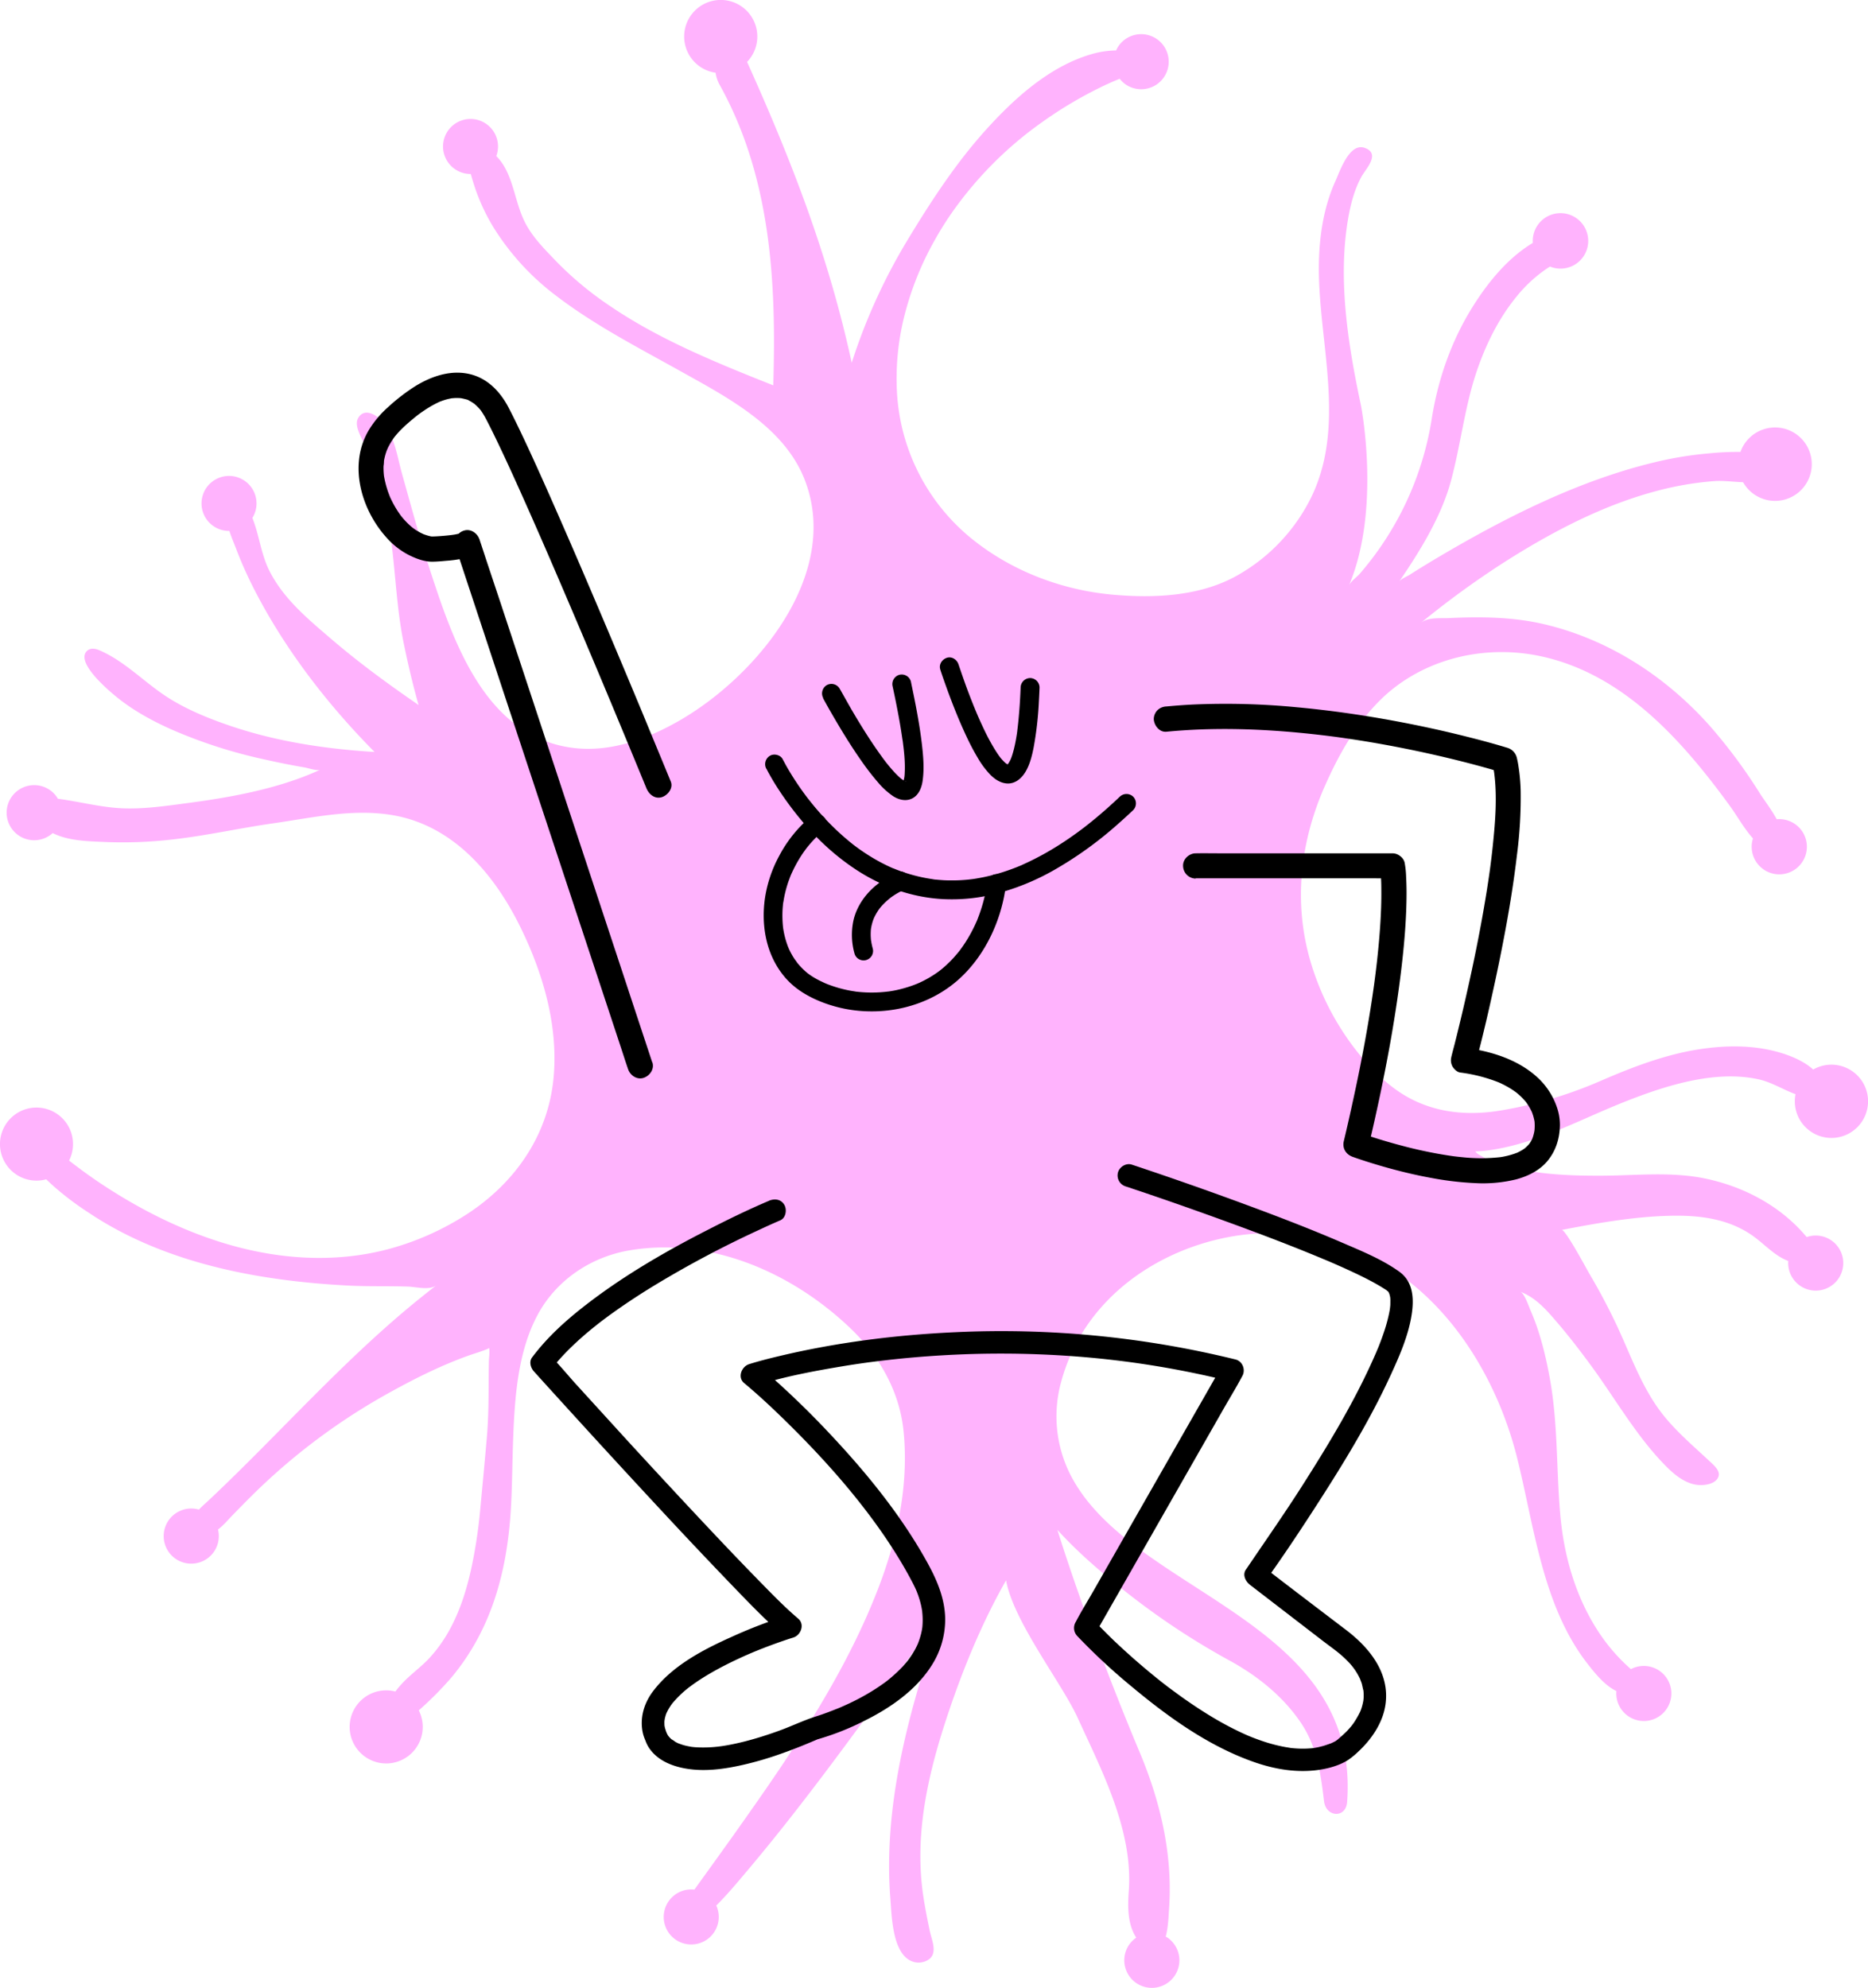 <svg viewBox="0 0 1136.41 1209.06" xmlns="http://www.w3.org/2000/svg" data-name="Capa 1" id="Capa_1"><defs><style>.cls-1{fill:#ffb3fd;}</style></defs><path d="M276.74,102.84a16.67,16.67,0,0,0,9.66,3c.7,2.47,1.45,4.93,2.23,7.36a119.34,119.34,0,0,0,12,25.75,153.62,153.62,0,0,0,37.67,40.91c23.53,18,50,31.55,75.76,45.94,28.44,15.87,62.83,33.68,75.43,65.85,22.61,57.72-29.61,120.1-76.67,146.92-19.95,11.37-42.66,19.53-65.92,16.08-51-7.58-70.43-62.51-84.35-105-6.67-20.33-12.22-41-18-61.59-2.87-10.29-4.5-22.66-11.46-31.17-3.35-4.1-11.18-9.41-15.13-2.74-2.42,4.09.87,9.91,2.59,13.65q3.15,6.84,5.79,13.91a213.08,213.08,0,0,1,8.32,28c6,26.87,5.4,54.8,11,81.8,2.58,12.51,5.48,25,9,37.29-18.29-12.56-36.27-25.69-53.12-40.14-14.11-12.11-28.57-24-37.31-40.81-5.51-10.59-6.36-22-10.69-32.82a16.73,16.73,0,1,0-14,7.9c1.28,3.91,2.93,7.74,4.31,11.38a243,243,0,0,0,10.87,24.28c18.65,36.36,44.45,69.79,73.14,98.77-29.54-1.8-59.21-6.23-87.31-15.73-14.53-4.92-29.45-11-42.1-19.85S74.8,401.7,60.54,395.54c-2.67-1.16-6-1.72-8.07.87-6,7.35,14.54,24.43,19.51,28.36,9.75,7.72,20.79,13.74,32.12,18.81a298.46,298.46,0,0,0,56.19,18.19c8.3,1.87,16.63,3.58,25,5,1.9.31,7.63,2.26,9.48,1.41-24.89,11.46-53.74,16.69-80.52,20.25-13.31,1.77-26.94,3.8-40.41,3.16-13-.62-25.95-4.13-38.61-5.76a16.43,16.43,0,0,0-4.84-5.28,16.76,16.76,0,1,0,1.67,26.15c9.71,4.89,22.15,5,32.58,5.45a261.68,261.68,0,0,0,39.58-1.49c20.84-2.28,41.3-6.94,62-9.9,24-3.42,48.48-9.13,72.82-4.93,36.75,6.34,61.63,35.81,77.38,67.73,13.85,28.09,23.23,60,20.39,91.53-3.31,36.7-25,66.46-56,85.44a167.94,167.94,0,0,1-45,19.33c-32.83,8.61-67.38,6.06-99.63-3.77-26.77-8.16-52-21-75.28-36.52-6.46-4.32-12.73-8.91-18.86-13.69a22.22,22.22,0,1,0-13.92,11.4c1.39,1.34,2.8,2.66,4.19,3.92A181.38,181.38,0,0,0,54,737.61c1,.66,2,1.3,2.95,1.94,45.6,29.35,101.4,39.56,154.73,42.35,12.26.64,24.46.2,36.72.64,4.85.17,12.91,2.42,17.1-.83-2.81,2.18-5.6,4.4-8.38,6.62-23.28,18.6-44.81,39.25-65.86,60.3s-41.88,42.76-63.65,63.29c-2,1.93-4.53,4-6.61,6.25a16.77,16.77,0,1,0,11.63,12.1c3.18-2.37,5.79-5.56,8.55-8.39,4.53-4.67,9.09-9.32,13.74-13.89a380,380,0,0,1,83.29-61.68c15.47-8.54,31.44-16.42,48.14-22.28.86-.3,11.31-3.54,11.2-4.23.48,2.5-.08,5.65-.13,8.24-.05,2.15-.08,4.31-.1,6.46-.11,13.2,0,26.43-1.12,39.49-1.26,14.54-2.64,29.06-4,43.58A304.66,304.66,0,0,1,287,952.64c-2.86,13.43-6.94,26.75-13.6,38.82a86.72,86.72,0,0,1-11.95,16.76c-4.72,5.15-10.45,9.27-15.38,14.21a59.16,59.16,0,0,0-5.54,6.39,22.23,22.23,0,1,0,14.24,11.46,208.41,208.41,0,0,0,19.86-20c25.52-30.54,34.55-67.5,36.38-106.48.6-12.71.69-25.44,1.15-38.15.93-25.18,2.74-53.19,14.87-75.86,11.4-21.28,32.58-35.43,56.24-39.35,49.2-8.17,98.49,13.62,133.71,47.08,17.43,16.55,29.8,37.63,32.57,61.69.25,2.18.44,4.37.59,6.56,2,30.33-4.56,60.52-15.27,88.77-20.57,54.23-54.29,103.25-87.67,150.27-8.19,11.54-16.48,23-24.76,34.49a16.74,16.74,0,1,0,13.3,9.67c6.8-6.73,12.88-14.07,19.06-21.39,32.12-38.07,61.79-78.88,90.88-119q14.73-20.3,29.22-40.74-6.82,18.07-12.59,36.52c-14,45.06-24.43,93.17-20.64,140.6.85,10.64,1.16,35,14.53,38.41a11,11,0,0,0,8.47-1.36c6.07-3.84,2.17-11.92,1-17.41-1.47-7-2.85-13.95-3.92-21-5.87-38.49,3.21-76.3,15.47-112.66,9.22-27.34,20.54-54.63,34.83-79.76,4.53,25.13,33.8,62.32,43.49,83.49,14.87,32.55,33.86,68.67,31.16,105.51-.73,10-.69,20.26,4.55,28.35a16.57,16.57,0,0,0-4.28,4.2,16.76,16.76,0,1,0,23.32-4.2c-.37-.25-.76-.41-1.13-.63,1.57-5.74,1.76-12.73,2-16.14a175.92,175.92,0,0,0-.72-33.17c-2.44-21.46-8.64-42.63-16.91-62.34C661.12,989,643.29,930.5,643.29,930.5c12,13.26,25.77,25.08,39.72,36.18a450.24,450.24,0,0,0,64.82,43.21c16.81,9.16,32.35,21.53,43.24,37.43,10.15,14.82,12.35,31,14.41,48.19,1.17,9.83,13.3,10.61,14.06.46,8-109.13-125-125.66-165.58-194a78.55,78.55,0,0,1-8.66-60.52,113.73,113.73,0,0,1,9.78-25c17.83-33.31,51.71-55.17,88.08-63.17a136.1,136.1,0,0,1,92.44,12.21c45.51,23.68,75.13,72.5,87.27,120.9,10.51,41.92,15.44,90.21,42.81,125.4,4.54,5.84,10.52,13.32,17.67,16.75a16.75,16.75,0,1,0,8.83-13.33,111.72,111.72,0,0,1-21.19-25c-12.94-20.64-19.65-44.72-21.78-68.85-2.47-27.85-1.34-55.43-6.39-83.14-2.56-14-6-28.19-11.75-41.29-.94-2.12-3.63-10.31-6.21-11.27,9.74,3.61,16.55,11.77,23.09,19.43,7.09,8.3,13.73,17,20.18,25.78,15.1,20.62,28.36,44.29,46.72,62.21,4.4,4.3,9.83,8.45,15.95,9.77,4.09.89,11.11.49,13.89-3.32s-.9-7.27-3.75-9.95c-9.7-9.12-20.18-17.91-28.6-28.3-13.78-17-20.44-37.85-29.79-57.3-4.79-10-10-19.73-15.64-29.27-1.7-2.9-14.62-27.07-16.85-26.64,21.26-4.08,43.25-8,64.93-8.58,17.59-.5,35.22,1.35,50.2,11.38,7.74,5.18,14,12.83,22.72,16.09a16.75,16.75,0,1,0,11.2-14.55c-15.69-18.81-38.09-30.74-62.08-35.67-20.84-4.3-43-1.63-64.15-1.65-21.58,0-43.45-1-64-8.38a41.1,41.1,0,0,1-7-3.19c-1.42-.85-3.43-1.74-4.35-3.17,1.9-.15,3.81-.19,5.72-.41,3.79-.43,7.57-1.06,11.3-1.85,25.22-5.32,48.13-17.63,71.86-27.17,25.08-10.07,56.31-20.5,83.62-14.4,7.84,1.75,14.8,6.23,22.28,9a22.28,22.28,0,1,0,10.76-15c-6.07-5.55-15.18-9-22.15-10.85-15.3-4.15-31.72-3.88-47.28-1.47-20.93,3.26-41,11-60.31,19.4a258.84,258.84,0,0,1-60.61,17.86c-23.16,3.83-45.77.59-64.81-13.68A109.68,109.68,0,0,1,832,647.2a162.12,162.12,0,0,1-34.41-61.27,144.08,144.08,0,0,1-6.12-38.45c-.54-23.64,4.75-47.14,14.22-68.73,8.37-19.11,18.8-37.79,33.67-52.64,17.44-17.42,41.11-27.32,65.55-29.17A113.47,113.47,0,0,1,936.69,399c50.54,10.54,86.57,51.18,115.57,91,4.61,6.34,8.8,14,14.17,19.95a16.79,16.79,0,1,0,14.45-11.66c-3.45-6.31-8.22-12.5-10-15.33A316.94,316.94,0,0,0,1040.61,442a214.77,214.77,0,0,0-27.38-26c-21.63-17.18-46.81-30-73.76-36.32-19.12-4.5-38.67-4.66-58.18-3.74-5.32.25-12.5-.66-16.91,2.93a545.7,545.7,0,0,1,50.09-36.5c7.32-4.68,14.74-9.2,22.29-13.5,21.92-12.45,45-23.16,69.43-29.81a192.23,192.23,0,0,1,36.88-6.45c5.33-.38,11.43.48,17.36.7a22.33,22.33,0,1,0-1.61-18.44,173,173,0,0,0-18.89.86,219.68,219.68,0,0,0-34.46,5.72c-45.51,11.09-89.39,33.22-129.35,56.79-6.2,3.66-12.34,7.4-18.41,11.27-1.69,1.08-5.37,2.54-6.54,4.25,12.51-18.29,25.48-39.22,31.39-60.78,6.07-22.19,8.4-45.27,15.8-67.12,5.51-16.27,13.31-32.13,24.24-45.47a84.64,84.64,0,0,1,18.86-17.32l1.49-.94a16.87,16.87,0,1,0-10.44-14.38c-15.31,9.15-27.41,24.13-36.64,38.89-13,20.76-21.16,44.33-24.92,68.48a189,189,0,0,1-43.64,93.75c-1.72,2-5.61,4.76-6.64,7.19,19.68-46.55,7.3-109.35,7.3-109.35-7.77-36.63-14.25-76.31-7.83-113.69,1.49-8.7,3.76-17.52,8-25.35,2.61-4.89,12.08-14.13,2.11-17.72-9.34-3.36-15.13,14.23-17.84,20.21-8.61,19-10.74,40.74-9.91,61.42,1.78,44.36,15.8,91.87-6.18,133.58a110.71,110.71,0,0,1-45.75,46c-22.19,11.65-49.21,12.73-73.69,10.53-31.52-2.84-62.63-14.84-87.05-35.12a123.37,123.37,0,0,1-44.22-89.34,156.19,156.19,0,0,1,4-42.77,186,186,0,0,1,19.29-48.84q4.11-7.33,8.85-14.32a227.14,227.14,0,0,1,56.22-57,250.91,250.91,0,0,1,34.5-20.67c4.18-2.07,8.42-4,12.72-5.73a16.4,16.4,0,0,0,3.51,3.39A16.75,16.75,0,1,0,680.47,28,16.54,16.54,0,0,0,679,30.68a55.56,55.56,0,0,0-15.81,2.51c-25,7.52-46.14,26.67-63.27,45.63C581.25,99.48,566,123,551.67,146.71a351.13,351.13,0,0,0-33.52,73.95c-14-64.54-36.23-122.11-63.66-183a22.25,22.25,0,1,0-28.7,2.84,22.06,22.06,0,0,0,9.55,3.73,21.08,21.08,0,0,0,2.15,6.79c31.8,56.83,34.82,121.47,32.93,183.36-7.89-3.13-15.77-6.28-23.62-9.52-26.45-10.94-52.7-23-76.4-39.22A203.51,203.51,0,0,1,338,158.55c-6.92-7.24-14.07-14.33-18.65-23.36-6.67-13.11-7-29.88-17.43-40.25a16.73,16.73,0,1,0-25.2,7.9Z" class="cls-1"></path><path d="M467.76,730.37c-13,5.51-25.69,11.74-38.22,18.18-25.38,13-50.28,27.47-72.89,44.94-12.23,9.44-23.72,19.77-33,32.19-1.87,2.51-.81,6.25,1.08,8.34q6.16,6.84,12.37,13.66,15.31,16.86,30.71,33.65,19.71,21.48,39.59,42.82,19.05,20.43,38.41,40.55c9,9.34,18.08,18.78,27.77,27.46.75.67,1.5,1.32,2.26,2l3-11.5a284.83,284.83,0,0,0-33.53,12.83c-17.56,7.85-36.42,17.64-48.18,33.37-5.32,7.12-7.91,15.81-6.17,24.63a22.45,22.45,0,0,0,.67,2.53c.14.43.3.85.46,1.27q.4,1,.84,2c.3.68.64.64-.37-.9a1.51,1.51,0,0,1,.11.32,22.74,22.74,0,0,0,1.6,3.47c5.73,9.54,17.19,13.15,27.66,14.11,10.21.93,20.71-.7,30.65-3a203.2,203.2,0,0,0,21.21-6.16c4.19-1.45,8.34-3,12.47-4.64,2.09-.83,4.18-1.69,6.27-2.56l4.42-1.87c.77-.34,1.23-.39.26-.13a160.54,160.54,0,0,0,28.6-11.27c16.11-8,32-19,41.54-34.64A51.73,51.73,0,0,0,575,984.17c-.3-12.8-5.49-24.24-11.65-35.22-15.41-27.47-35.55-52.32-57-75.27a539.4,539.4,0,0,0-41.84-40.43l-2.18-1.85-3,11.5c17.44-5.6,35.78-9,53.81-12q6.87-1.12,13.77-2.08l1.21-.17c2-.28-1.43.19.61-.08l3.73-.48q3.84-.48,7.69-.92,16.07-1.82,32.22-2.78a607.07,607.07,0,0,1,76.54.22,566.9,566.9,0,0,1,99,15.41L743.82,830l-8.88,15.56L713.59,882.9l-25.85,45.26-22.36,39.17c-3.63,6.36-7.55,12.63-10.92,19.13l-.17.28a7.08,7.08,0,0,0,1.08,8.34,374.35,374.35,0,0,0,33.57,31.13c22.23,18.5,46.67,36,74.21,45.59,12.8,4.45,26.41,6.66,39.89,4.56,5.72-.89,12.11-2.71,17-5.85a46.91,46.91,0,0,0,6.2-5.06c8.08-7.47,14.94-17.43,16.59-28.49,2.85-19.17-9.46-34.57-23.91-45.57-16.63-12.66-33.29-25.3-49.86-38.07l-1.63-1.26,2.47,9.42c10-13.93,19.53-28.2,28.85-42.58,17.19-26.51,34-53.67,47.22-82.41,5.31-11.52,10.65-23.66,12.72-36.26,1.59-9.74,1.35-20.46-7.41-26.76-10.5-7.54-23.08-12.62-34.88-17.71-17-7.34-34.34-14.07-51.72-20.56q-37.19-13.87-74.86-26.43l-1.25-.41c-3.52-1.17-7.51,1.35-8.46,4.8a7,7,0,0,0,4.8,8.47c20.76,6.87,41.4,14.13,61.94,21.61,17.16,6.26,34.26,12.7,51.17,19.62l5.66,2.33,1.51.64c1.7.71-1.33-.57.35.14l3,1.26c3.72,1.6,7.43,3.23,11.12,4.92,5.92,2.71,11.81,5.53,17.49,8.72,2.24,1.26,4.42,2.6,6.56,4,.15.1.29.21.45.31.93.6-.46.15-.72-.57.08.21.67.59.85.76s1.11,1.36.21.15,0,.08.22.4.33.73.55,1-.68-2-.23-.53c.25.83.47,1.64.66,2.49.4,1.78,0-.57,0-.24s.09,1,.11,1.44c.05,1,0,2.07,0,3.1s-.18,2.06-.27,3.09c-.11,1.23.31-1.89.09-.66-.06.3-.09.6-.14.9-.1.62-.22,1.23-.34,1.85-.51,2.62-1.18,5.21-1.93,7.78-.85,2.88-1.82,5.73-2.87,8.56-.52,1.42-1.07,2.83-1.62,4.24l-1,2.37-.42,1,.27-.64-.34.81C824.94,851,808.67,877.85,792,904c-10.76,16.87-22.23,33.21-33.43,49.78l-.55.77c-2.36,3.29-.25,7.32,2.46,9.41L804.73,998c5.19,4,10.51,7.53,15.07,12.31a36.54,36.54,0,0,1,6.92,9.48c.37.69.7,1.39,1,2.1-.68-1.44.4,1.11.52,1.47.53,1.57.72,3.21,1.19,4.78.3,1-.09-1.7,0-.11,0,.32.06.65.09,1,.05.8.08,1.59.07,2.39,0,.62,0,1.25-.08,1.87,0,.38-.1.77-.11,1.15,0,.65.31-1.6,0,0-.27,1.32-.54,2.63-.94,3.92-.2.63-.41,1.25-.64,1.87-.1.27-.21.54-.31.82-.48,1.36.61-1.25,0-.06a55.22,55.22,0,0,1-3.94,6.89c-.34.48-.73,1-1.05,1.45-.49.78,1.11-1.37.25-.32-.17.2-.32.4-.48.6-.77.94-1.57,1.86-2.39,2.75-2.21,2.39-4.7,4.36-7.09,6.54,2.06-1.88.35-.28-.56.2-.61.33-1.24.63-1.87.92l-1,.47c.16-.07,1.5-.56.38-.17-1.44.5-2.85,1-4.32,1.47q-2,.57-4,1c-.67.14-1.35.24-2,.36-.47.08-1.62.17.24,0l-1.38.15a60.78,60.78,0,0,1-8.64.2c-1.43-.07-2.86-.18-4.29-.34l-1.21-.14c.19,0,1.62.25.38,0l-2.42-.39c-3.14-.56-6.25-1.3-9.32-2.17s-6.33-2-9.42-3.16l-2-.77c-.33-.14-3-1.23-1.35-.54-1.58-.68-3.16-1.38-4.72-2.11a197.33,197.33,0,0,1-18.42-9.87c-6.1-3.68-12-7.62-17.84-11.75q-4.14-3-8.19-6l-1.94-1.48c1.32,1-.61-.48-.93-.73-1.32-1-2.62-2.07-3.92-3.11q-13.26-10.67-25.63-22.36c-4.34-4.09-8.44-8.42-12.73-12.56-.2-.19-.38-.39-.57-.59l1.08,8.34,8.89-15.57,21.35-37.39,25.84-45.26,22.36-39.17c3.64-6.36,7.5-12.65,10.92-19.12l.17-.29c2.15-3.77.25-9-4.11-10.11a596.24,596.24,0,0,0-170.17-16.6c-36.13,1.63-72.38,6.18-107.59,14.58-6.09,1.45-12.21,3-18.18,4.87-4.52,1.45-7.24,8-3,11.5,10.05,8.36,19.56,17.44,28.84,26.64,20.12,20,39,41.28,55,64.24,4.46,6.42,8.7,13,12.65,19.72q2.93,5,5.62,10.11c.67,1.28,1.32,2.56,1.93,3.86.13.27,1.1,2.49.53,1.12.3.71.58,1.44.86,2.17a57.24,57.24,0,0,1,2.23,7.36c.27,1.18.45,2.36.68,3.55s-.09-1.23,0,.4c.06.65.13,1.3.17,2a43.14,43.14,0,0,1-.06,6.82c0,.33-.22,2-.08.9s-.09.55-.15.87c-.19,1.1-.43,2.19-.71,3.27a51.41,51.41,0,0,1-2,6c.46-1.16.29-.68-.1.15-.21.46-.44.92-.67,1.38-.49,1-1,1.92-1.57,2.86-1.07,1.83-2.28,3.55-3.53,5.27-.74,1,.82-1,0,0-.38.45-.74.91-1.12,1.36-.67.79-1.35,1.56-2,2.32a93.34,93.34,0,0,1-9.52,8.7c-.93.77,1.06-.78-.19.15l-1.25.93c-.9.65-1.8,1.29-2.72,1.92-1.74,1.2-3.53,2.35-5.33,3.46-3.47,2.12-7,4.08-10.68,5.9-1.64.82-3.3,1.61-5,2.37-.8.37-1.59.72-2.39,1.07l-1.17.51-.65.29c-.78.34,1.44-.6.67-.29-4.78,1.92-9.55,3.79-14.46,5.33-7.6,2.4-14.81,5.92-22.31,8.65-7,2.54-14.13,4.83-21.36,6.66-3,.75-6,1.43-9,2q-2,.38-4,.69l-1.91.28c1.53-.22-.18,0-.79.09a79.18,79.18,0,0,1-13.06.48c-.82-.05-1.63-.11-2.45-.19l-1.25-.14c-.94-.09,1.74.29.12,0s-3-.55-4.43-.95c-1.27-.35-2.48-.83-3.73-1.25-1-.34,1.71.81.63.26l-.75-.36c-.5-.24-1-.5-1.49-.78a15.9,15.9,0,0,0-2.43-1.6c.23.07,1.61,1.35.75.57l-.47-.39q-.46-.4-.9-.84c-.5-.49-.92-1.06-1.4-1.56-.05,0,1.22,1.79.48.6l-.43-.65c-.23-.37-.42-.76-.64-1.14-.78-1.36.6,1.6.33.8,0-.11-.07-.23-.12-.34-.15-.39-.53-1.27-.69-1.65-.48-1.11.46,1.43,0,0-.28-.91-.6-1.79-.81-2.72-.09-.41-.12-.86-.24-1.26,0-.16.12,1.66.05.22,0-.89-.07-1.77,0-2.66,0-.25.23-1.05.11-1.22.28.39-.35,1.81,0,.26.2-.87.39-1.73.66-2.58.13-.4.29-.8.42-1.2.48-1.39-.57,1.12-.06.13.4-.78.76-1.57,1.19-2.34s.92-1.55,1.42-2.29c.26-.39.54-.76.8-1.14.85-1.23-.92,1.08.28-.37a66.15,66.15,0,0,1,8.84-8.71c.42-.34.85-.67,1.27-1,.93-.77-1,.72.28-.21,1-.71,1.92-1.42,2.9-2.11,1.93-1.36,3.91-2.66,5.92-3.91,4.1-2.55,8.33-4.9,12.63-7.1,4.12-2.12,8.31-4.09,12.55-6l3-1.3.85-.36,1-.43c1.9-.78,3.8-1.55,5.71-2.29q8.06-3.15,16.28-5.85l2.31-.73c4.62-1.4,7.15-8,3-11.5-9.1-7.75-17.42-16.49-25.76-25-12.7-13-25.18-26.24-37.61-39.51q-20.1-21.5-40-43.18Q366,859,349.88,841.31c-5-5.55-9.83-11.55-15.21-16.78l-.21-.24,1.07,8.34.64-.85c-.87,1.16-.28.35-.09.11.46-.56.91-1.13,1.37-1.7,1-1.22,2-2.42,3.09-3.59,2.13-2.39,4.35-4.69,6.64-6.93a200.31,200.31,0,0,1,15.2-13.32l2-1.6c.13-.1,1.19-.92.59-.45s.3-.24.33-.26c1.57-1.19,3.14-2.37,4.73-3.54q4.29-3.13,8.67-6.14,9.11-6.24,18.53-12a635.89,635.89,0,0,1,64.14-34.13c4.41-2.06,8.83-4.09,13.31-6,3.42-1.45,4.18-6.5,2.47-9.41-2.07-3.55-6-3.93-9.41-2.47Z"></path><path d="M727.41,534.19h105c4.83,0,9.67.13,14.5,0h.21l-7.4-5.64c0,.26.08.53.11.79l-.27-2a109.46,109.46,0,0,1,.77,13.05c.14,10.44-.45,20.89-1.34,31.29-.77,8.94-1.79,17.86-3,26.76l.28-2c-3.27,24.25-7.78,48.33-13,72.24q-2.76,12.76-5.77,25.46c-1,4.29,1.34,8,5.36,9.45,2.24.82,4.5,1.56,6.76,2.3q8.55,2.79,17.25,5.13c7.78,2.09,15.62,3.92,23.54,5.36a189.76,189.76,0,0,0,27.19,3.22,85,85,0,0,0,24.63-2.25c7.17-1.89,14.49-5.46,19.26-11.31,5.12-6.27,7.38-13.73,7.48-21.78a32.63,32.63,0,0,0-1.71-10.5,43.78,43.78,0,0,0-12.38-18.85c-8.9-8-20.18-12.75-31.72-15.48-3.57-.85-7.18-1.5-10.82-2l5.36,9.45c1-3.88,2-7.77,3-11.67q3.72-14.89,7-29.89,4.5-20.15,8.27-40.45c2.75-14.91,5.12-29.89,6.89-44.95a271.91,271.91,0,0,0,2.26-38.68,113.38,113.38,0,0,0-1.64-16.95c-.2-1.1-.42-2.19-.68-3.27a8.34,8.34,0,0,0-5.62-6.14c-.48-.16-1-.3-1.46-.44-7.58-2.29-15.23-4.33-22.91-6.26q-22-5.55-44.35-9.68c-19.74-3.65-39.64-6.51-59.63-8.34a449.85,449.85,0,0,0-63.68-1.62q-7.79.41-15.56,1.15a8.27,8.27,0,0,0-5.43,2.25,7.84,7.84,0,0,0-2.25,5.43c.18,3.83,3.4,8.09,7.68,7.68,27.33-2.65,54.92-1.9,82.21.75q11,1.07,22,2.55l-2-.27c19.85,2.68,39.57,6.27,59.11,10.65,12.15,2.73,24.24,5.74,36.21,9.17,2,.59,4.07,1.18,6.09,1.81l-5.36-5.36a64.89,64.89,0,0,1,1.34,7.05l-.28-2c2,14.65.81,29.75-.69,44.39-.51,4.94-1.11,9.87-1.77,14.8l.28-2c-1.45,10.78-3.2,21.51-5.14,32.21q-2.8,15.47-6.1,30.82-2.82,13.2-5.91,26.34-2.21,9.36-4.55,18.69c-.69,2.71-1.44,5.4-2.09,8.12l0,.1a7.84,7.84,0,0,0,.77,5.92c1,1.56,2.67,3.26,4.59,3.53a96.91,96.91,0,0,1,24.22,6.31l-1.83-.77a60.94,60.94,0,0,1,7.73,3.92c1.1.66,2.18,1.37,3.23,2.12.46.32.9.7,1.38,1a11.63,11.63,0,0,0-1.09-.83l.37.29c.25.2.49.39.72.59a41.79,41.79,0,0,1,4.61,4.51c.3.35.6.7.89,1.06.14.18.27.36.42.53-1.84-2.27-1-1.34-.63-.8.53.73,1,1.48,1.52,2.24a34.31,34.31,0,0,1,2.52,4.85l-.77-1.84a31.07,31.07,0,0,1,2.14,7.75l-.27-2a29,29,0,0,1-.11,7.61l.27-2a26.84,26.84,0,0,1-1.78,6.64l.77-1.84a22.12,22.12,0,0,1-2.33,4.17c-.09.14-.2.27-.29.41-.58.82,1.48-1.85.74-1-.23.27-.46.55-.7.82a21.28,21.28,0,0,1-1.63,1.66c-.29.26-.58.52-.88.77l-.39.31c-.77.66,1.89-1.41,1-.73-.62.44-1.24.88-1.89,1.29a32.85,32.85,0,0,1-4.38,2.24l1.84-.78a49.54,49.54,0,0,1-12.5,3.21l2-.28a105.1,105.1,0,0,1-23.52.09q-3.52-.33-7-.8l2,.27a263.84,263.84,0,0,1-32.12-6.56q-11-2.89-21.75-6.51c-1.28-.44-2.57-.87-3.84-1.34l5.36,9.45c5.1-21.54,9.73-43.2,13.6-65,2.9-16.39,5.38-32.87,7.2-49.42,1.18-10.68,2.07-21.39,2.41-32.13.2-6.16.24-12.34-.12-18.49a53.46,53.46,0,0,0-.9-8.58s0,0,0-.07a7.06,7.06,0,0,0-2.75-4,7.58,7.58,0,0,0-4.65-1.65h-105c-4.83,0-9.67-.09-14.5,0h-.21c-4,0-7.87,3.53-7.68,7.68a7.81,7.81,0,0,0,7.68,7.68Z"></path><path d="M396.82,646.23,394,637.7l-7.63-23.07-11.31-34.26-13.76-41.64-15.13-45.8L331,446.88l-14.25-43.14-12-36.33L296,341.13c-1.38-4.16-2.71-8.34-4.13-12.49l-.18-.55c-1.26-3.8-5.36-6.68-9.44-5.36a7.85,7.85,0,0,0-5.36,9.45,7.51,7.51,0,0,1,1.73-6.79s2-1.37,1-.84c-.68.37,2.16-.72,1-.4l-.87.27a33,33,0,0,1-4.29.88c-.39.06-.78.09-1.16.17.83-.18,1.68-.21.45-.07-.95.11-1.9.22-2.85.31-1.67.17-3.34.3-5,.41-1.25.08-2.5.15-3.75.17-.33,0-.69,0-1,0s-1.09-.11.41.07-.6-.16-1-.26a32,32,0,0,1-3.34-1,5.69,5.69,0,0,1-1.08-.41s1.29.6.5.21c-.6-.3-1.21-.57-1.81-.88-1-.54-2-1.13-3-1.76-.56-.37-1.1-.78-1.66-1.16-.72-.48.34.28.39.32l-.91-.74a47.56,47.56,0,0,1-5.43-5.38c-.39-.45-.76-.91-1.14-1.37-.93-1.14.6.87-.25-.33s-1.6-2.27-2.34-3.44a61.58,61.58,0,0,1-3.67-6.72c-.25-.52-.49-1-.72-1.58-.61-1.36.41,1.1-.11-.29s-1-2.53-1.37-3.82a60,60,0,0,1-2-8.14c-.27-1.52.09,1.16-.05-.36-.06-.59-.12-1.18-.16-1.78-.09-1.34-.12-2.69-.08-4a19.36,19.36,0,0,0,.26-3.37s-.25,1.53-.08.67c.07-.37.13-.73.19-1.09.13-.64.26-1.26.42-1.89.26-1.07.58-2.12.94-3.16l.41-1.15c-.36,1,.37-.8.52-1.11a46.39,46.39,0,0,1,3.85-6.38c.84-1.19-.68.8.26-.34q.57-.72,1.17-1.41,1.44-1.67,3-3.22c2.15-2.14,4.45-4.13,6.77-6.07.56-.47,1.13-.94,1.7-1.39.27-.22,1.67-1.32.74-.61q2-1.55,4.15-3a71.71,71.71,0,0,1,8.06-4.77l1.69-.8c1.36-.63-1,.35.4-.16s2.57-.93,3.88-1.29c1.09-.29,2.18-.51,3.28-.72,1.48-.29-1.37.09.11,0,.71-.05,1.41-.12,2.12-.14,1.05,0,2.08,0,3.12.09,1.46.07-1.44-.3,0,0,.66.13,1.33.25,2,.42.33.08,2.86.64,2.89.93,0,.1-1.42-.74-.66-.27.21.13.47.21.69.33.61.3,1.22.63,1.8,1s.87.58,1.32.86c1.19.76-.95-.85.14.09a35.1,35.1,0,0,1,2.8,2.66c.39.43.76.87,1.13,1.31.94,1.1-.58-.89.25.33s1.62,2.45,2.33,3.74c.55,1,1.08,2,1.61,3.06,2.24,4.34,4.39,8.74,6.5,13.15,5.63,11.78,11,23.68,16.32,35.6q9.54,21.4,18.78,42.94,9.66,22.42,19.15,44.91c.39.91.77,1.82,1.16,2.74.54,1.28-.61-1.45-.07-.16.21.48.41,1,.62,1.45q1.13,2.69,2.26,5.37l4.4,10.47q4.1,9.76,8.17,19.54,6.43,15.45,12.83,30.92,3.15,7.62,6.28,15.23c.09.23.18.45.28.68,1.51,3.7,5.17,6.74,9.44,5.36,3.57-1.16,7-5.47,5.36-9.45-1.55-3.79-3.12-7.58-4.68-11.37Q397.18,449,391,434q-8.65-20.79-17.4-41.54-10.15-24.08-20.46-48.09-9.77-22.7-19.77-45.28c-5.58-12.54-11.22-25.06-17.15-37.45-2.17-4.53-4.38-9-6.7-13.5-4.9-9.44-12.29-17.56-22.89-20.39-11.92-3.17-24.16,1-34.27,7.3a119.05,119.05,0,0,0-16.53,12.8,61.19,61.19,0,0,0-11.44,13.72c-12.54,21-4.79,48.2,10.79,65.45a46.92,46.92,0,0,0,13.43,10.5c4.27,2.15,9.35,4.12,14.21,4.1,2.92,0,5.84-.28,8.74-.55a75,75,0,0,0,11.93-1.77c5.25-1.38,9.67-5.28,8.28-11.25l-14.8,4.09,2.84,8.62,7.65,23.14,11.34,34.32,13.76,41.67,15.13,45.81,15.21,46,14.25,43.11,12,36.28,8.66,26.21c1.36,4.13,2.68,8.28,4.09,12.4l.18.52c1.25,3.81,5.36,6.68,9.44,5.36,3.8-1.23,6.71-5.36,5.36-9.44Z"></path><path d="M500.7,424.62c2.34,4.34,4.8,8.63,7.29,12.89,5.11,8.71,10.43,17.31,16.25,25.57A157.92,157.92,0,0,0,534,475.7a46.38,46.38,0,0,0,9.19,8.45c3.51,2.33,8,3.44,11.86,1.42,3.72-1.91,5.5-6.15,6.14-10.07,1-6.36.69-12.8.05-19.18-1.08-10.8-3-21.51-5.11-32.13-.66-3.26-1.34-6.5-2-9.74a5.8,5.8,0,0,0-7.08-4,5.89,5.89,0,0,0-4,7.09c1.36,6.29,2.64,12.59,3.79,18.92q.72,3.94,1.35,7.9c.18,1.15.36,2.31.53,3.47l.27,1.81.12.89c.15,1.1-.18-1.4,0-.37.88,6.71,1.66,13.57,1.25,20.35,0,.6-.08,1.19-.14,1.78,0,.22-.06.45-.08.68-.09.79.26-1.78.13-1,0,.17,0,.34-.07.51a18.32,18.32,0,0,1-.58,2.54c-.1.33-.23.66-.35,1,.51-1.48.59-1.24.11-.37-.13.24-.3.47-.45.7.64-1.06,1-1.24.32-.49s1.46-.88.55-.42c-.09.05-.2.1-.29.16-.69.48,1.77-.57.94-.39-.2,0-.43.09-.63.15,1.69-.56,1.68-.18.75-.16-1.23,0,1.76.38.76.11-.27-.07-.54-.12-.81-.21l-.42-.15c-.76-.25,1.68.77.95.4-.29-.15-.59-.28-.88-.44a20.15,20.15,0,0,1-1.85-1.2c-1.17-.84,1.35,1.08.2.15q-.51-.4-1-.84a50.32,50.32,0,0,1-4-4c-1.5-1.65-2.93-3.37-4.32-5.12-.4-.51-1.73-2.26-.23-.28-.38-.5-.76-1-1.13-1.49-.74-1-1.47-2-2.18-3-5.86-8.13-11.18-16.64-16.29-25.26-2.9-4.9-5.61-9.9-8.45-14.84a1.71,1.71,0,0,1-.13-.23,5.8,5.8,0,0,0-7.87-2.06,5.88,5.88,0,0,0-2.07,7.88Z"></path><path d="M572,407.16c1.42,4.4,3,8.75,4.56,13.09,3.49,9.49,7.26,18.91,11.58,28.05a140.26,140.26,0,0,0,6.76,12.77,53,53,0,0,0,7.71,10.28c2.81,2.79,6.35,5.1,10.43,5.19,4.61.09,8.27-3,10.59-6.73,2.84-4.53,4.19-10.09,5.21-15.28A208.1,208.1,0,0,0,632,426.8c.17-2.88.3-5.75.41-8.63a5.8,5.8,0,0,0-5.75-5.76,5.88,5.88,0,0,0-5.76,5.76c-.21,5.46-.51,10.92-1,16.37q-.28,3.45-.67,6.88c-.11,1-.23,2-.36,3-.2,1.55.18-1.32,0,.18-.07.54-.15,1.09-.23,1.64-.5,3.27-1.09,6.53-1.91,9.73-.33,1.27-.69,2.53-1.1,3.78-.18.52-.36,1-.56,1.55-.09.25-.19.48-.28.73-.22.57.46-1,.41-1s-.2.44-.24.54a19.77,19.77,0,0,1-1.27,2.41c-.2.32-.43.62-.64.93-.37.56,1.23-1.45.52-.67l-.4.45c-.21.22-.44.42-.66.64-.7.66,1.27-.89.75-.58-.13.07-.25.17-.37.25s-.47.25-.7.37c1.6-.89,1.34-.54.52-.29-1.24.37,1.73-.06.73-.09h-.77c-.82,0,1.87.35,1.08.14l-.41-.09c-.27-.06-.53-.17-.79-.25-.8-.25,1.65.77.91.38l-.38-.19a9,9,0,0,1-.85-.5c-.27-.17-.52-.37-.79-.55,2,1.38.73.57.22.13a28.82,28.82,0,0,1-3.36-3.62c-.32-.41-.95-1.3.42.55l-.41-.54c-.3-.4-.59-.82-.89-1.23-.58-.84-1.14-1.69-1.69-2.55a122.5,122.5,0,0,1-6.62-12.05c-1.08-2.23-2.13-4.49-3.14-6.75-.5-1.12-1-2.23-1.47-3.35-.23-.55-.47-1.09-.7-1.64-.34-.8.64,1.52.31.72-.06-.13-.12-.27-.17-.4l-.38-.9q-2.65-6.4-5.08-12.92c-1.86-5-3.57-10-5.29-15.06a1.55,1.55,0,0,1-.08-.23c-.92-2.86-4-5-7.08-4-2.87.92-5,4-4,7.08Z"></path><path d="M466.3,467.61c.68,1.39,1.43,2.74,2.19,4.08,2,3.59,4.21,7.09,6.5,10.51q5.4,8.06,11.57,15.55a167.71,167.71,0,0,0,14.85,15.89,144.51,144.51,0,0,0,19.91,15.65,114.89,114.89,0,0,0,24.14,11.93,101.38,101.38,0,0,0,28,5.62,108.08,108.08,0,0,0,31.94-3.12,144.8,144.8,0,0,0,35.36-14.26,228.3,228.3,0,0,0,38.76-27.75q5-4.38,9.87-9a5.81,5.81,0,0,0,0-8.15,5.88,5.88,0,0,0-8.14,0c-6.31,6-12.85,11.73-19.68,17.12l-1.11.87c-.21.17-.42.34-.64.5.13-.09,1-.78.22-.17l-2.36,1.79c-1.6,1.19-3.21,2.37-4.84,3.52-3,2.13-6.08,4.19-9.2,6.15a172,172,0,0,1-17.89,9.88q-2.13,1-4.29,2l-1,.43c-.34.14-1,.38.52-.23l-.56.24-2.11.85q-4.17,1.65-8.44,3A114.13,114.13,0,0,1,594,534.33c-.64.11-1.28.21-1.93.3l-.89.13s1.62-.21.77-.11l-.64.08c-1.25.16-2.51.29-3.77.4q-3.69.32-7.38.36c-2.42,0-4.84,0-7.26-.2-1.16-.07-2.32-.17-3.48-.29-.54,0-1.07-.11-1.61-.18l-.91-.11c-.75-.09,1.68.24.39,0a97.55,97.55,0,0,1-13.2-2.84c-2.09-.6-4.16-1.28-6.2-2-1-.38-2.08-.78-3.11-1.19l-1.38-.56c-.81-.34,1.45.62.49.2L543,528a109.88,109.88,0,0,1-11.18-5.71,122.91,122.91,0,0,1-10.39-6.81l-2.4-1.8c-.86-.65.79.62.46.36l-.55-.43-1.23-1c-1.53-1.23-3-2.48-4.49-3.77a157.89,157.89,0,0,1-15.61-15.75q-1.65-1.9-3.25-3.86l-1.53-1.9-.74-.94c-.48-.61-1.16-1.51,0,.05-1.8-2.35-3.56-4.73-5.25-7.15q-3.9-5.59-7.36-11.47c-1.11-1.89-2.13-3.83-3.18-5.75-.05-.09-.09-.17-.13-.26-1.33-2.71-5.39-3.67-7.88-2.06a5.9,5.9,0,0,0-2.06,7.87Z"></path><path d="M600.51,537.55c-.14,1,0-.33,0-.41a3.19,3.19,0,0,0-.13.94l-.24,1.49c-.19,1.13-.4,2.26-.63,3.38q-.67,3.3-1.59,6.54t-2,6.28c-.37,1-.76,2.08-1.16,3.1a12.82,12.82,0,0,1-.67,1.62c.07-.11.54-1.23.13-.29-.13.29-.26.59-.4.89a89.11,89.11,0,0,1-6.35,11.83c-1.22,1.9-2.53,3.74-3.88,5.56-.51.67.89-1.11.07-.1l-.48.6c-.32.4-.65.8-1,1.19q-1.11,1.33-2.28,2.61-2.21,2.4-4.62,4.59c-.81.73-1.63,1.43-2.46,2.12-.44.36-.92.7-1.34,1.08.1-.09,1.06-.8.25-.21l-.76.57a66.86,66.86,0,0,1-11.38,6.67l-1.58.7c-.71.32,1-.42.32-.13l-.72.29c-1.07.43-2.15.84-3.24,1.21-2.12.74-4.28,1.38-6.46,1.93s-4.27,1-6.44,1.31l-.95.15-.19,0c-.51.07-.51.07,0,0l.39-.05-.58.07-.77.1c-1.22.13-2.44.24-3.67.33a80.32,80.32,0,0,1-13.16-.2l-1.74-.18-.76-.1c-.86-.1,1.49.23.19,0-1.15-.18-2.29-.36-3.43-.57q-3.23-.62-6.38-1.51t-6.38-2.1l-1.43-.56c-.2-.08-1-.38-.19-.08s-.26-.11-.37-.16c-1.05-.46-2.08-1-3.11-1.46a51.18,51.18,0,0,1-5.29-3c-.81-.53-1.59-1.1-2.37-1.68-.59-.43.93.75.37.28l-.53-.42q-.65-.52-1.26-1.08a44.34,44.34,0,0,1-4-4.07l-.83-1-.4-.5c-.59-.73.27.33.31.4-.46-.82-1.14-1.57-1.66-2.36a44.5,44.5,0,0,1-2.77-4.84c-.19-.38-.37-.76-.55-1.15s-.77-2-.13-.23c-.33-.9-.71-1.78-1-2.68a50.43,50.43,0,0,1-1.53-5.23c-.21-.89-.4-1.78-.57-2.68-.07-.42-.15-.85-.22-1.28l-.12-.8c-.16-1,.13,1.14.05.41a68.56,68.56,0,0,1-.37-11.28c.05-.94.13-1.87.22-2.8,0-.44.09-.88.14-1.32,0-.28.08-.55.1-.82,0,.41-.19,1.32,0,.38.3-1.92.65-3.83,1.1-5.72s.94-3.66,1.51-5.46q.43-1.34.93-2.67l.48-1.28.38-1c.07-.17.53-1.27.19-.45l.44-1,.78-1.68c.54-1.12,1.1-2.23,1.68-3.32q1.66-3.11,3.58-6.05c.64-1,1.31-1.95,2-2.9.36-.5.74-1,1.11-1.5.18-.24.55-.89-.15.18a9.87,9.87,0,0,1,.65-.8q2.26-2.82,4.8-5.4a68,68,0,0,1,5.16-4.74c2.32-1.94,2.15-6.17,0-8.15a5.94,5.94,0,0,0-8.15,0,79.66,79.66,0,0,0-19.22,24.09,78.15,78.15,0,0,0-8.48,25.58c-2.37,17.12,1,35,12.58,48.27,6.17,7.07,14.34,11.7,23,15a82.73,82.73,0,0,0,28.31,5.29c19.72.28,39.45-6.32,54.18-19.59,14.32-12.91,23.69-31.41,27.43-50.19.52-2.62.9-5.26,1.24-7.9a5.67,5.67,0,0,0-1.69-4.07,5.75,5.75,0,0,0-8.14,0,6.72,6.72,0,0,0-1.68,4.07Z"></path><path d="M546.34,530.42a49.63,49.63,0,0,0-12.52,7.37c-7,5.47-12.55,13.15-14.58,21.87a42,42,0,0,0,.67,20.53A5.76,5.76,0,0,0,531,577.13c-.37-1.36-.69-2.73-.93-4.11-.05-.32-.07-.67-.15-1,.41,1.66.09.71,0,.23-.08-.73-.14-1.47-.18-2.21a33.26,33.26,0,0,1,0-3.6c0-.58.09-1.15.15-1.72.1-1.12-.24,1.51-.06.41.06-.36.11-.72.18-1.09a30.18,30.18,0,0,1,.76-3.12c.14-.5.31-1,.48-1.49s1.1-2.49.17-.51a37.24,37.24,0,0,1,2.94-5.32c.26-.39.54-.77.81-1.15s.91-1-.34.43c.16-.17.29-.36.43-.53.62-.76,1.26-1.48,1.93-2.19a43.53,43.53,0,0,1,3.87-3.56c.41-.34,1.73-1.27-.09,0,.31-.22.6-.46.91-.68.63-.45,1.26-.89,1.91-1.32,1.06-.69,2.15-1.34,3.26-1.95.86-.47,1.73-.91,2.62-1.32.7-.32,1.52-.71-.59.23l.26-.1a6.27,6.27,0,0,0,3.44-2.65,5.86,5.86,0,0,0,.58-4.43c-.88-2.72-4.08-5.19-7.08-4Z"></path></svg>